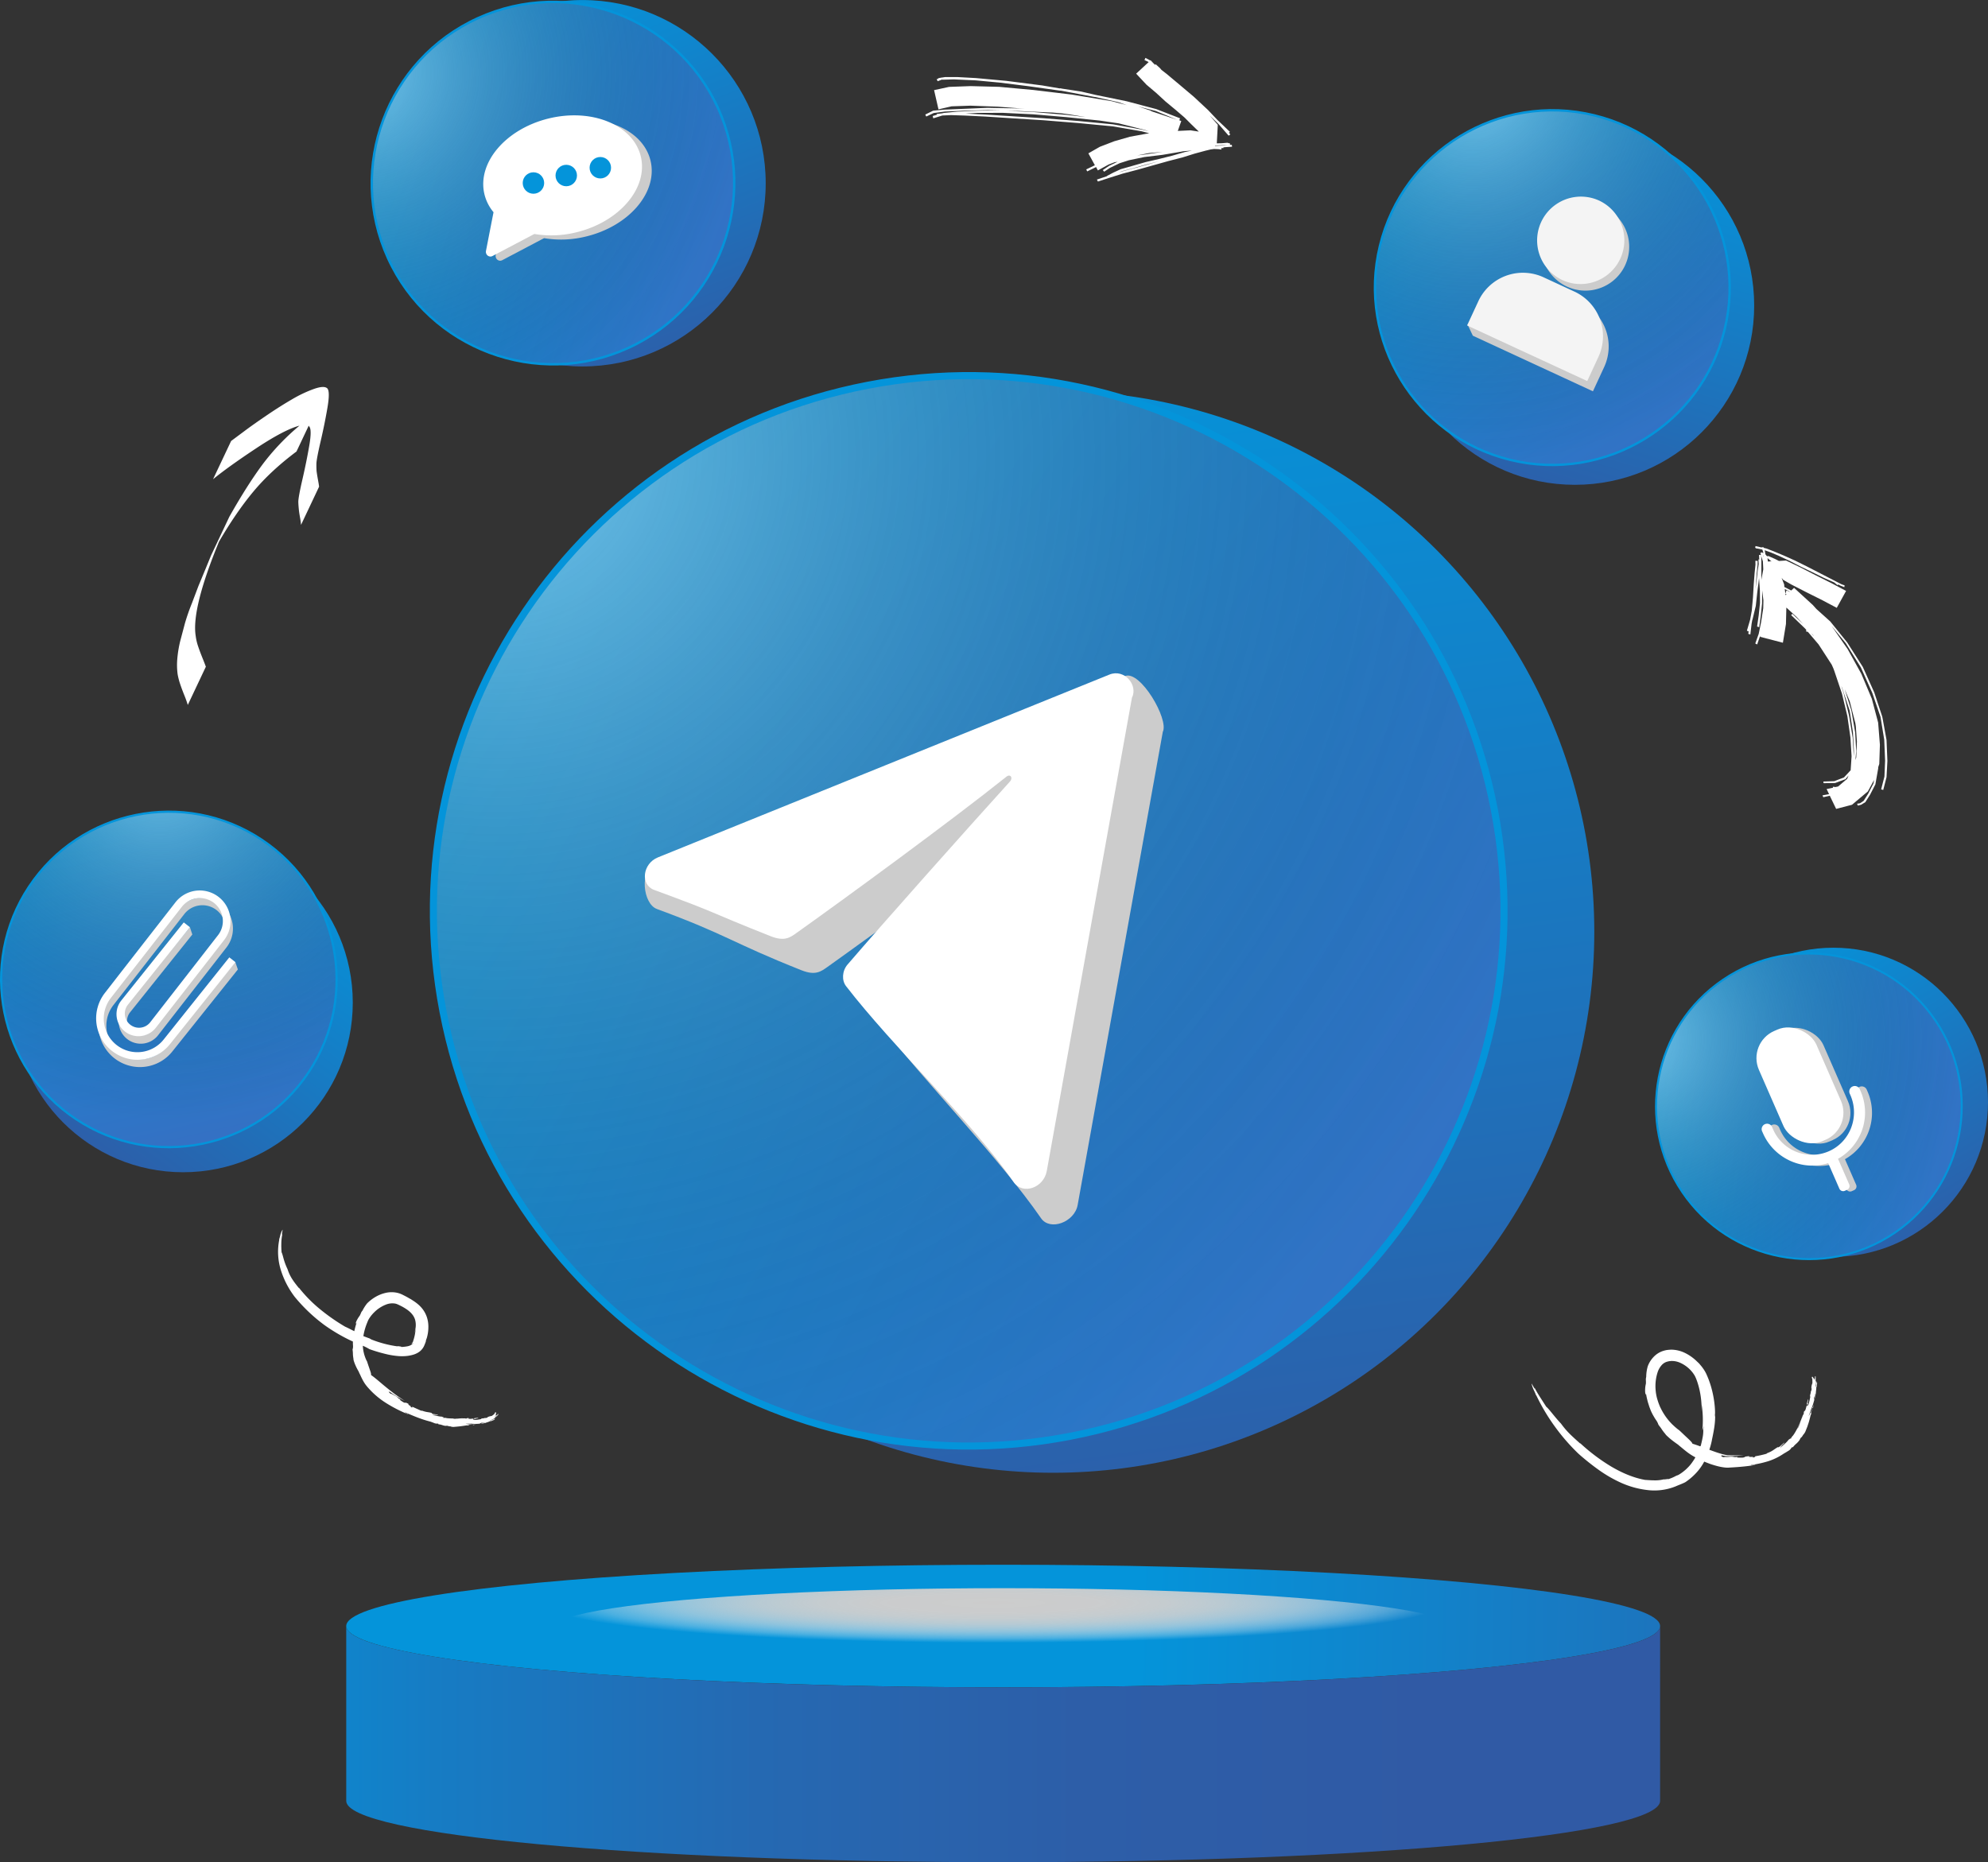 <?xml version="1.0" encoding="UTF-8"?> <svg xmlns="http://www.w3.org/2000/svg" xmlns:xlink="http://www.w3.org/1999/xlink" viewBox="0 0 2004.95 1878.4"><rect x="0" y="0" width="2004.95" height="1878.4" fill="#333333" stroke="none"/> <defs> <style>.cls-1{isolation:isolate;}.cls-2{fill:#fff;}.cls-3{fill:url(#linear-gradient);}.cls-4{fill:url(#linear-gradient-2);}.cls-13,.cls-16,.cls-20,.cls-23,.cls-5{mix-blend-mode:screen;opacity:0.45;}.cls-5{fill:url(#radial-gradient);}.cls-6{fill:#0494da;}.cls-7{fill:#ccc;}.cls-8{fill:url(#linear-gradient-3);}.cls-9{fill:url(#linear-gradient-4);}.cls-10{mix-blend-mode:multiply;fill:url(#radial-gradient-2);}.cls-11{fill:url(#linear-gradient-5);}.cls-12{fill:url(#linear-gradient-6);}.cls-13{fill:url(#radial-gradient-3);}.cls-14{fill:url(#linear-gradient-7);}.cls-15{fill:url(#linear-gradient-8);}.cls-16{fill:url(#radial-gradient-4);}.cls-17{fill:#f4f4f4;}.cls-18{fill:url(#linear-gradient-9);}.cls-19{fill:url(#linear-gradient-10);}.cls-20{fill:url(#radial-gradient-5);}.cls-21{fill:url(#linear-gradient-11);}.cls-22{fill:url(#linear-gradient-12);}.cls-23{fill:url(#radial-gradient-6);}</style> <linearGradient id="linear-gradient" x1="904.55" y1="2079.47" x2="885.2" y2="2448.48" gradientTransform="translate(-154.05 -247.96) rotate(-34.12)" gradientUnits="userSpaceOnUse"> <stop offset="0" stop-color="#0494da"></stop> <stop offset="0.17" stop-color="#0c8ad1"></stop> <stop offset="1" stop-color="#305aa5"></stop> </linearGradient> <linearGradient id="linear-gradient-2" x1="761.56" y1="2132.09" x2="1073.42" y2="2430.96" gradientTransform="translate(-154.05 -247.96) rotate(-34.12)" gradientUnits="userSpaceOnUse"> <stop offset="0" stop-color="#0494da"></stop> <stop offset="0.25" stop-color="#1587d2"></stop> <stop offset="1" stop-color="#4565bc"></stop> </linearGradient> <radialGradient id="radial-gradient" cx="764.26" cy="2083.79" r="332.96" gradientTransform="translate(-154.05 -247.96) rotate(-34.12)" gradientUnits="userSpaceOnUse"> <stop offset="0" stop-color="#fff"></stop> <stop offset="0.32" stop-color="#a8a8a8" stop-opacity="0.66"></stop> <stop offset="0.79" stop-color="#303030" stop-opacity="0.19"></stop> <stop offset="1" stop-opacity="0"></stop> </radialGradient> <linearGradient id="linear-gradient-3" x1="1146.27" y1="1643.06" x2="2120.79" y2="1663.67" gradientTransform="matrix(1, 0, 0, 1, 0, 0)" xlink:href="#linear-gradient"></linearGradient> <linearGradient id="linear-gradient-4" x1="1756.73" y1="2308.71" x2="3059.71" y2="2308.71" gradientUnits="userSpaceOnUse"> <stop offset="0" stop-color="#0494da"></stop> <stop offset="0.23" stop-color="#177bc3"></stop> <stop offset="0.47" stop-color="#2569b2"></stop> <stop offset="0.72" stop-color="#2d5ea8"></stop> <stop offset="1" stop-color="#305aa5"></stop> </linearGradient> <radialGradient id="radial-gradient-2" cx="2336.47" cy="6437.76" r="111.5" gradientTransform="translate(-8531.05 -700.63) scale(4.08 0.36)" gradientUnits="userSpaceOnUse"> <stop offset="0" stop-color="#ccc"></stop> <stop offset="0.24" stop-color="#cdcdcd" stop-opacity="0.99"></stop> <stop offset="0.39" stop-color="#cfcfcf" stop-opacity="0.95"></stop> <stop offset="0.51" stop-color="#d2d2d2" stop-opacity="0.88"></stop> <stop offset="0.61" stop-color="#d7d7d7" stop-opacity="0.78"></stop> <stop offset="0.71" stop-color="#dedede" stop-opacity="0.65"></stop> <stop offset="0.8" stop-color="#e6e6e6" stop-opacity="0.49"></stop> <stop offset="0.89" stop-color="#f0f0f0" stop-opacity="0.3"></stop> <stop offset="0.97" stop-color="#fbfbfb" stop-opacity="0.08"></stop> <stop offset="1" stop-color="#fff" stop-opacity="0"></stop> </radialGradient> <linearGradient id="linear-gradient-5" x1="1727.91" y1="1320.86" x2="1660.14" y2="2612.72" gradientTransform="translate(-965.79 -620.6) rotate(-10.89)" xlink:href="#linear-gradient"></linearGradient> <linearGradient id="linear-gradient-6" x1="1227.3" y1="1505.06" x2="2319.09" y2="2551.36" gradientTransform="translate(-965.79 -620.6) rotate(-10.89)" xlink:href="#linear-gradient-2"></linearGradient> <radialGradient id="radial-gradient-3" cx="1236.77" cy="1335.99" r="1165.62" gradientTransform="translate(-965.79 -620.6) rotate(-10.89)" xlink:href="#radial-gradient"></radialGradient> <linearGradient id="linear-gradient-7" x1="3495.76" y1="947.29" x2="3473.3" y2="1375.35" gradientTransform="translate(-1528.14 -1627.09) rotate(13.66)" xlink:href="#linear-gradient"></linearGradient> <linearGradient id="linear-gradient-8" x1="3329.88" y1="1008.33" x2="3691.65" y2="1355.02" gradientTransform="translate(-1528.14 -1627.09) rotate(13.66)" xlink:href="#linear-gradient-2"></linearGradient> <radialGradient id="radial-gradient-4" cx="3333.02" cy="952.3" r="386.23" gradientTransform="translate(-1528.14 -1627.09) rotate(13.66)" xlink:href="#radial-gradient"></radialGradient> <linearGradient id="linear-gradient-9" x1="572.63" y1="822.1" x2="549.68" y2="1259.54" gradientTransform="matrix(0.91, -0.41, 0.41, 0.91, -348.64, -513.05)" xlink:href="#linear-gradient"></linearGradient> <linearGradient id="linear-gradient-10" x1="403.12" y1="884.47" x2="772.81" y2="1238.76" gradientTransform="matrix(0.91, -0.41, 0.41, 0.91, -348.64, -513.05)" xlink:href="#linear-gradient-2"></linearGradient> <radialGradient id="radial-gradient-5" cx="406.32" cy="827.22" r="394.69" gradientTransform="matrix(0.91, -0.41, 0.41, 0.91, -348.64, -513.05)" xlink:href="#radial-gradient"></radialGradient> <linearGradient id="linear-gradient-11" x1="3103.53" y1="1363.98" x2="3082.28" y2="1768.95" gradientTransform="matrix(0.83, 0.55, -0.55, 0.83, -1533.81, -1992.22)" xlink:href="#linear-gradient"></linearGradient> <linearGradient id="linear-gradient-12" x1="2946.6" y1="1421.72" x2="3288.85" y2="1749.71" gradientTransform="matrix(0.83, 0.55, -0.55, 0.83, -1533.81, -1992.22)" xlink:href="#linear-gradient-2"></linearGradient> <radialGradient id="radial-gradient-6" cx="2949.57" cy="1368.72" r="365.4" gradientTransform="matrix(0.83, 0.55, -0.55, 0.83, -1533.81, -1992.22)" xlink:href="#radial-gradient"></radialGradient> </defs> <g class="cls-1"> <g id="Layer_1" data-name="Layer 1"> <path class="cls-2" d="M2847.15,695.5l.21,1.92-7.64.49-1.17.28-.06.75-1.68-.33-.34,1.68-2.43-.4-4.74-.21-3.46.46-5.24,1.26-11.09,3-11.91,3.73-14.39,3.72-15.57,4.36-15.58,4.37-15.17,4-13.28,4.19-11.54,3.76-1-2,10.37-3.48-.17-.21,6.56-3.43,7.32-3.36,11.88-3.36,13.25-3.8,13.77-3.2,13-3.25,12.66-3.67,7.16-1.48-8.22.63-4.25.77-17.17,2.91-18.43,2.22-15.48,3.23-9.38,3-9.72,4.68-5.84,3.87-1.38-1.63,6.25-4.22,8.72-4.2-3.08.5-6.09,2.33-10.77,5.92-1.8-3.39-8.93,4.37-1-2,8.72-4.2-6.57-12,11.58-6.61,14.55-5.6,15.78-4.54,16.41-3,3.08-.49-7.62-2-29-4.95-34.69-3.35-35.3-2.84-31.76-2-26.65-1.72-20.44-1-14.41-.47-8.77.39-5.28,1.64-3.9,1.19-.56-2.33,3.9-1.19.18.21-.11-1,4.42-.58,1-.1,1.74-.42,13.61-1.31,20.23-.93,23.79-.43-13.47-.21-25,.72-17.93.74-11.35,1.5-7.52,3.54-1-2,7.93-3.89,11.69-1.09,17.93-.74,25.37-1.06,31.69.62,5.86.31L2611,657l-27.47-1-19.06.65-13.18,3.06-4.43-19.39,15.11-3.27,21.73-.8,28.64.74,34.51,3.15,38.94,4.66,40.29,6.68,15.25,4-8.49-3-23.68-5.26-.76-.06-33.29-6.27-1.89-.16-31.36-4.4-28.58-3.59-24.33-2.27-22.15-1-11.63.34-.17-.21-4.52,1.71-1-2,1.58-.62,0-.38,3.29-.67.38,0,3.08-.49,12.93,0,18.35,1,30.74,2.82,36.09,4.61,17.61,3,1-.11.93.27,19.69,3,14.35,3.32,31.76,6.52,29.73,7.87,23.92,9.27-.75,2,2,.74-3.51,10,12.78-.61,8.44,1.29-7.54-7.3-6.83-6.85-8.85-7.6-10.47-8.69-9.34-8.6-9.75-8.24-10.44-11.16,12.59-11.66-.72-.44-3.48-1.63.95-2.2,3.82,2,.89.65.41-.35,3.14,3.31,1.59,1.47.44-.72,4.41,4,1.55,1.84,5,3.85L2794,634.5l14.54,12.27,14.61,13.61,9.75,10.34,1.59,1.46,10.72,10.23-1,.87,1.38,1.63-1.64,1.38-10-11.5-2.28-2.28-7-6.69,8.31,9.46-1,18.72,5.14-.13,5.56-.47,2.78.81-.3,1.3Zm-256.49-32.22-12,.68,20.44,1,26.65,1.71,31.77,2,35.3,2.83,34.68,3.35,29.38,5.37,6.52,1.51-4.26-1.32-26.23-6.61L2713.73,671l-33.34-3.43-33.21-2.84-30.66-1.49Zm29.07-2.07,27.64,1.22,33.21,2.85,19.39,2.23-17.06-2.79-7.52-1-8.67-.74-34.27-1.6Zm172.18,9-21.48-8.87-17.85-4.57,13.12,4.35,0,.38ZM2774.66,703l2.5-.36-13.4,1.14-12,2.39,7.29-.89Zm-.77,9.06-13,3.25-13.25,3.81-11.48,3-3,1.46,3.15-1.25,15.17-4,15.57-4.37Zm65.61-16,2.88-.33-5.14.13-7.06.35,0,.38Z" transform="translate(-1604.81 -549.4)"></path> <path class="cls-2" d="M3381.54,1101.43l1.82,0,.28.63,2.69.65,7.55,2.92,10.17,4.26,11,4.94,11.79,5.83,11.21,5.77,10,5.15,7.15,3.68.24.13.72.37,5.72,2.94,3.3,1.21-.32,1.79-3.77-1.46-2.39-1.23-.63.65-3.42-2.73-10.32-4.58-11.31-5.58L3421,1121l-11.45-5.89-10.69-5-8.17-3.47-6.12-2.18.4,2.16.26,1.84,1.27,1.63.48.24.72.37.29-.58,7.36,3.3,3.57,1.84,7.17-.45,14.28,6.86,15.26,7.85,16.32,8.16,14.69,7.8-9.4,17.08L3443,1155l-16.32-8.16L3411.4,1139l-8.15-4.69-1.65-2.06,2.59,6.69.2,2.54,6.91,3.56,2.88-2.66,18.87,17.26,3.64,4.06,14,12.59,17.13,21.23,15.68,24.63,11.53,25.67,8.14,24.64,4.26,23.38.88,21.15-.88,16.36-3.32,12.9-2.11-.6,3.32-12.9.68-16-.88-21.15-3.78-23.14-8.33-24.26-11.53-25.66-15.21-24.38L3452,1180.8l16.28,23.48,13.75,24.85,10.58,25.17,6.36,24,1.78,22.35-.63,19.4-1.11,3.32,0,1.21-2.84,16.07-5.35,10.4-4.78,7.53-4.37,2.62-3.14.82-.83-1.89,2.94-.44,3.69-2.48,4.58-7.14,5.35-10.4.63-3.57-6.28,11.62-16,13.46-16,4.17-6.43-13.3-6.52,1.52-.83-1.89,6.65-1.2-2.47-5.17,6.41-1.33-.08-1,2.55.33,2.7-.56,9.11-7.73,1.44-3.39-3.13,3.74-10.45,3.88-11.54.15-.36-1.65,11.07-.39,9.77-3.74,6.74-7.25.94-14.13-1.16-18.86-3.08-21.55-5.47-22.79-7.64-22.68-1-2.71-1.68-3.79-13.29-20.48-10.72-12.58-1.87-.47.22-1.6-1.75-1.87-13.51-13,1.27-1.29,10.9,10.48-6.76-7.38-10.24-9.41-.4,16.6-3.08,18.87-22.89-5.93,0-1.21-3.06,8.89-1.91-1,3.46-9.66,2.39-11.68,2.19-14.22.17-7.95L3382,1145l-.11,13.1-1.29,12.48L3379,1182l-2.11-.59,1.62-11.35,1.3-12.48-.1-12.71-.87-12.38-.39,3.69-1.42,11-1.45,13.38-3.18,13.22-.46,1.47-.63,3.57-1.22,10.57-2.11-.59.38-2.49-1.77-.67,3.24-11,1.68-9.12,1.22-13.5.78-13.24.84-11,.9-8.79-.08-3.94,2.3.21-.11,4.32-.91,8.79-.84,11-.35,4.2,1.08-8,1.12-10.38,1.07-6.76-.27-4.76.82.17-.26-4.76,2,.28-.64-2.27,1.79-.55,1,1,.15-.89-.91-2.91-6.86-1.33.2-.39-.58,0,.32-1.79,4.31,1,1.87.47Zm1.78,9.44-.08-1-.24-.12-.1.19Zm7,4.57.48.25.58,0-4-3.3.38,3.37.24.12.44-.26.47.24,1.35-.28Zm-9.34-5.29.23,4.25,0,8.27v10l-.08,1.91,2-10.91-.4-8Zm24.42,38.13,1.11-3.32,3.2,1.4.1-.19-5-2.58Zm0,0,.12,1.53,1.07-.91Zm26,39.7,2.64,3.07-.65-1.07Zm43,124.45.13-5.54-1-19.05-3.32-21.68-7.54-22.87-.84-1.9,2.44,7.59,5.47,22.78,3.56,21.81Zm-9.16-67.79,6.74,21.49,3.8,21.92,1.06,19-.76,9.11.81-2.75.67-16-1.11-15.43-.48-3.17-5.63-21.89Z" transform="translate(-1604.81 -549.4)"></path> <path class="cls-2" d="M1819.68,1032.8l18.22-38.56L1851.65,984q8.64-6.47,22.2-15.68t25.66-16.22a129.88,129.88,0,0,1,22.24-10.49q10.13-3.48,13.21-.38,2.83,3.21.13,19.2t-6.9,34.09q-4.2,18.09-4.26,22.6-.09,3.69.16,7.53c.34,2.51.79,5.34,1.37,8.51s1,5.55,1.16,7.17l-18.22,38.56a66.15,66.15,0,0,0-1-7.39c-.54-3.08-1-5.93-1.24-8.55s-.45-5-.49-7.26q0-4.77,4.17-22.86t6.9-34.08q2.7-16,0-19a2.32,2.32,0,0,0-.61-.91l-12.3,26q-25.93,19.41-43.33,40.25t-34.82,50.69q-27.95,67.9-23.48,95.25a52.28,52.28,0,0,0,2.31,10q1.7,5.14,4.23,11.41t3.68,9.5l-18.22,38.56a102.45,102.45,0,0,0-3.52-9.84c-1.68-4.17-3.1-8-4.23-11.41a67.36,67.36,0,0,1-2.48-9.65,69.93,69.93,0,0,1-.41-14.89,117.7,117.7,0,0,1,3-18.64l4.78-18a208.15,208.15,0,0,1,6.92-19.9l6.64-17.56,7.39-17.82q5.4-13.17,5.56-13.51l18.22-38.56q17.87-31.69,33.3-52.54a234.35,234.35,0,0,1,37.45-39.41q-15.39,4.11-43.55,22.77T1819.68,1032.8Z" transform="translate(-1604.81 -549.4)"></path> <path class="cls-2" d="M1997.47,1953.22c-.56-.39-1.07-.82-1.61-1.23,2.65,1.92,5.44,3.8,8.36,5.58s5.93,3.5,9,5.06a188.12,188.12,0,0,1-18.64-13.6c-5.82-4.7-10.78-9.29-15.63-12.7.5-1.12-1-4.62-2.08-8l-.45-1.22c-.13-.41-.25-.81-.38-1.2-.24-.77-.53-1.46-.7-2.08a5.64,5.64,0,0,0-.86-2,38.86,38.86,0,0,1-2.78-7.92c.24,1,.43,1.92.72,2.85s.57,1.85.92,2.74c-.35-.89-.61-1.82-.92-2.74s-.48-1.89-.72-2.85c-2.1-8.84-.86-19,2.73-28.57.47-1.18,1-2.46,1.42-3.56a20.28,20.28,0,0,1,1.62-2.91,33.89,33.89,0,0,1,4.6-5.59,34.38,34.38,0,0,1,12.06-7.94,17.26,17.26,0,0,1,9.2-1,12.26,12.26,0,0,1,2.49.81l.31.12.45.21.89.43c.59.29,1.19.57,1.77.88a48.29,48.29,0,0,1,6.61,4,30.06,30.06,0,0,1,2.75,2.29,23.41,23.41,0,0,1,2.2,2.44,16.15,16.15,0,0,1,2.64,5.12,20.31,20.31,0,0,1,.24,9.6l-.22,1.12-.28,1.13c-.17.75-.43,1.53-.65,2.3.22-.64.37-1.11.51-1.51s.19-.71.28-1c.2-.63.33-1.25.61-2.51a42.77,42.77,0,0,1-1.61,9.67c-.2.8-.48,1.59-.72,2.37l-.18.59a2.11,2.11,0,0,0-.08.22c0,.13,0,.3-.14.4a3.51,3.51,0,0,1-1.53,1.62,3.88,3.88,0,0,0,2.37-.51c-.25.17-.43.37-.7.53a7.23,7.23,0,0,1-.88.47c-.54.89-2.38,1.83-4.63,2.29a41.31,41.31,0,0,1-6.37.7c.35-.22-.11-.38-.92-.5s-2-.26-3.15-.46l.87.42a111.48,111.48,0,0,1-13.55-2.65,115.48,115.48,0,0,1-12.72-4.11,8.66,8.66,0,0,1-2.19-1.21c-2.42-.87-4.85-1.77-7.25-2.75.4-.15-1-1-2.06-1.56s-1.76-1.07,0-.43c-5.54-1.85-10.52-5-15.66-7.24a197.58,197.58,0,0,1-25-17.41,139.68,139.68,0,0,1-21.66-22l.1.54c-2.2-2.83-4.39-5.45-6.34-8.48a41.14,41.14,0,0,1-5.1-10.6,64.89,64.89,0,0,1-3.74-9.7c-.93-3.26-1.61-6.15-2.31-7.42-.06-.94-.12-1.81-.17-2.63s-.05-1.59-.08-2.32c-.08-1.47,0-2.79,0-4.12a48.14,48.14,0,0,1,1-9c-.57.86-.26-1,0-2.57.14-.82.27-1.54.28-1.85s-.12-.24-.51.57a20.15,20.15,0,0,0-1.83,4.84c-.26,1.24-.58,2.35-1.23,4.47l.23-.1a62.08,62.08,0,0,0,1.55,30.58,88.05,88.05,0,0,0,14,27.1,166,166,0,0,0,30.22,28.65,175.67,175.67,0,0,0,38.13,20.57,51.6,51.6,0,0,1,7,3.54,157.07,157.07,0,0,0,18.71,5.45,80,80,0,0,0,10.55,1.56,44.3,44.3,0,0,0,11.05-.46l-.73.08a31.69,31.69,0,0,0,5.77-1.38,19.7,19.7,0,0,0,5.53-3,15.41,15.41,0,0,0,4.26-5.48,49.9,49.9,0,0,0,1.85-4.77c-.18,0,.18-1.08.24-1.63.27-.25,1.22-2.9,1.84-7.09a41.08,41.08,0,0,0,.37-7.28,30.08,30.08,0,0,0-1.56-8.46,28.21,28.21,0,0,0-4.08-7.73,31.6,31.6,0,0,0-5.22-5.42c-3.4-2.79-6.08-4.18-6.54-4.64l-2-1.06c-1.6-1-3.23-1.83-4.86-2.67l-1.22-.62c-.42-.21-.79-.41-1.32-.64a25.62,25.62,0,0,0-3-1.16,26.4,26.4,0,0,0-12.65-.47,36,36,0,0,0-10.9,4.23,41.1,41.1,0,0,0-8.4,6.49,40.58,40.58,0,0,0-4.69,7.35,6.5,6.5,0,0,0-1.46,2.25,26.43,26.43,0,0,1-1.31,2.83,27.84,27.84,0,0,0-2.61,4.06,14.05,14.05,0,0,0-1.21,2.79c-.4,1.37-.13,1.58.71,0a91.35,91.35,0,0,0-3.63,16c0,1.18-.09,2.35-.13,3.53s0,2.37.07,3.56a10,10,0,0,1-.43,4.19c.69,5.19,0,3.7.88,9.18a8.61,8.61,0,0,0,.53,2.71,38.2,38.2,0,0,0,1.77,4.55c1.4,3.22,3.28,6.16,3.55,6.88l-.47-.76c.33.72.64,1.41,1,2.07s.63,1.29.92,1.92c.55,1.27,1.17,2.43,1.75,3.61s1.27,2.3,2,3.49a35.18,35.18,0,0,0,2.56,3.5,82.79,82.79,0,0,0,19.63,17,141.22,141.22,0,0,0,21.92,11.2c.38-.52-3.18-1.15-3-2,8.23,3.63,16.64,7.16,25.48,9.36,1.56.54,3.46,1.28,4.16,1.61,2.81.82,1.74.06,3.82.53l.19.6c3.15.1,4.41,1.39,7.39,1.56.18-.2,1.26-.08,2.3,0,0,.61,3.23.32,3,.83l0,0a12.66,12.66,0,0,1,1.85.25c.62,0,3.79-.27,6.94-.62s6.3-.88,6.91-1l.58.08c1.7-.08,2.4-.55,1.41-.62.69,0,1.4,0,2.09-.08l-.23,0c.69,0,1.39-.06,2.08-.11.39,0,.86.25.28.57a18.11,18.11,0,0,1,3.71-.63,62.23,62.23,0,0,1-10.88-.71c1.38-.23,3.91,0,5.43-.19a42,42,0,0,0,8.62,0c.65-.14,1-.88,2.49-.91.83.31,1.66-.42,3-.42a13.09,13.09,0,0,1-2.08.71c-.7.15-1.41.27-2.13.41.17.24,1.07.14,2.07,0s2.11-.51,2.71-.59a12.5,12.5,0,0,1,2.07-.74,21.55,21.55,0,0,0,3-1.25c-.28.41.11.33.73.1l1-.39a6.45,6.45,0,0,1,1-.4c1.25-.59,1.92-1.34,1.33-1.16,0-.19-.28-.08-.72.09s-1,.44-1.54.68c-1.06.46-2,.72-1.26.09a2.06,2.06,0,0,0,.69-.16c.31-.13.68-.32,1.08-.53a19.93,19.93,0,0,0,2.25-1.44c-.17-.26-1,.36-.35-.41a11.25,11.25,0,0,0,1.87-1.55,8.45,8.45,0,0,1,1.49-1.33,7.25,7.25,0,0,1-1.07,1.13c.83-.78-1,1.78-3.21,3.59l-1.58,1.26-1.28.92c-.69.49-1,.71-.37.39-.37,0,2.14-1.48,4.38-3.53s4-4.71,3.48-4.11-.46.17-.4-.09.11-.5-.4,0l-.82,1.37c-1.5,1.13-2.39,1.11-2,.56.59-.46.56-.26.19.29a16.77,16.77,0,0,1-1.9,2.08c-1.59,1.51-3.4,2.69-2.34,2.06l-1,.28a23.18,23.18,0,0,1,2.11-1.22,14.59,14.59,0,0,1,2.28-1.12c-.15-.29,1-1.1,1.93-2l.38-.25c.91-1,2.24-2.36,1.34-2-1.34,1.46-2,1.63-2.16,1.42s0-.87.17-1.6.24-1.41,0-1.64-.71,0-1.89,1c.62-.26.88-.39.95-.31s-.07.34-.4.65a15.19,15.19,0,0,1-3,2.33,12.25,12.25,0,0,0-3.32.83c-1.49.64-.8.57-1,.85-.89.21-2.57.57-2.46.17-1.07.8-2,.29-3.38.79-1.24.46.12.16-.74.55a55.73,55.73,0,0,1-6.24.84c-.64-.27-2.5-.68-1.24-1.32,2.92-.24-1,1,2,.5-1.4-.57,2.66-.56,3.1-1.26a17.83,17.83,0,0,0-4.54.4l.33.06c-.71.12-1.78.3-2.87.39a11.61,11.61,0,0,1-3-.08c.35-.28-.34-.45.71-.57l-2,0c-.25.09-.5.19.07.23a5.49,5.49,0,0,1-2.59,0c-.11-.13-2.73.18-5.32.38a43.9,43.9,0,0,1-5,.26c-1.44-.1-1.74-.57-3.17-.41a46.15,46.15,0,0,0,6.59.12,49.35,49.35,0,0,0,5.25-.33c-.61-.17-4.65.16-8.7.14s-8-.23-8.45-.57c-1.06-.12-2.34-.25-2.14.07-1.76-.43.62-.46-.6-.92,0,0,.08.15-.33.08l-1.15-.55c-2.83,0-6.73-1.37-9.7-1.49a16.57,16.57,0,0,1,3.84-.31l.29.21c.28,0,1.8.19,1.82-.11a21.44,21.44,0,0,0-5.08-.93c-.32-.16-.69-.32-.93-.46,0,0,0,.08,0,.12-.56-.31-.48-.33-.24-.39l.14,0c-.45-.52-2.15-.83-4.14-1.14a25,25,0,0,1-5.7-1.44c-1-.16-.13.12-1.31-.08-3.05-1.35-5.12-2.3-8.25-3.73-1.16,0-1.3,0-.19.87-.8-.34-1.59-.69-2.38-1.06,2.54,0-4.12-2.71-1.35-2.59a12,12,0,0,0-3.37-1.61c-.23.16-.59.42-2.24-.36-2.13-1.38-1.63-1-3.35-2.25-.29-.51.45-.27.48-.53a5.67,5.67,0,0,1-2.51-1.57,8.26,8.26,0,0,0-2.23-1.77c-.83-.43-2-1.11-3.06-1.67s-1.91-.94-2.09-.74C1996.77,1953.78,1997,1953.45,1997.47,1953.22Z" transform="translate(-1604.81 -549.4)"></path> <path class="cls-2" d="M3341.19,2017.48c-.78-.19-1.57-.43-2.36-.66a52.49,52.49,0,0,0,5.75,1.24c.45.06.94.16,1.35.17a8.75,8.75,0,0,0,1.18.08h.55l.83,0,1.67-.06c4.45-.19,8.88-.38,13.2-.74-4.74,0-9.75-.09-14.88-.16l-1,0-.53-.06c-.15,0-.4-.06-.62-.09l-.69-.11-1.52-.32-1.6-.39c-2.18-.57-4.41-1.29-6.6-2-8.84-3-17.09-6.56-24.25-8.7-.13-1.29-3.81-4.58-7.21-7.78s-6.54-6.33-6.86-6.26a69,69,0,0,1-8.17-7.44c.89.92,1.77,1.85,2.65,2.77s1.85,1.75,2.79,2.6c-.94-.85-1.86-1.73-2.79-2.6s-1.76-1.85-2.65-2.77a59.66,59.66,0,0,1-10-14.89l-.5-1-.43-1.06-.85-2.14c-.53-1.44-1-2.93-1.44-4.41s-.78-3-1.06-4.51a41.56,41.56,0,0,1-.59-4.55,45.38,45.38,0,0,1,2.1-18.31,20,20,0,0,1,4.15-7.07,11.5,11.5,0,0,1,6.2-3.51,11.88,11.88,0,0,1,2.33-.4c.43,0,.87-.1,1.33-.12l1.46.05a20.77,20.77,0,0,1,6.71,1.58,32.82,32.82,0,0,1,13.57,10.8c.4.63.85,1.24,1.23,1.86s.74,1.25,1,1.88l.42.93.21.46a6,6,0,0,1,.22.56c.29.78.59,1.54.86,2.32a80,80,0,0,1,2.57,9.18,89.33,89.33,0,0,1,1.94,15.1c.11,2.2.14,4.39.13,6.62.05-1.85.06-2.77.05-3.69s0-1.85-.07-3.69a103,103,0,0,1,.69,26,24.46,24.46,0,0,0,1.66-5c-.22,1.4-.44,2.79-.72,4.18a35.58,35.58,0,0,1-.72,8.36c-.56,3.2-1.41,6.36-1.9,8.4-.16-1-1.25,2.1-2.42,4.71.24-.31.49-.62.71-.94a58.39,58.39,0,0,1-8.25,14.51,46.17,46.17,0,0,1-11.81,10.38,9.74,9.74,0,0,1-2.68,1.12,42.58,42.58,0,0,1-8.25,3.57c.26-.37-1.59,0-3,.15s-2.36.22-.3-.33a34.82,34.82,0,0,1-10,1.37c-3.41,0-6.8-.26-10.16-.48-11.78-2.11-23.54-7.2-34.55-13.75a191.92,191.92,0,0,1-30.9-23.37l.29.6c-3.35-3-6.58-5.86-9.82-9a84.37,84.37,0,0,1-9.7-11.23c-2.75-2.87-5.84-6.57-8.51-9.86s-5-6.11-6.36-7.13l-6-9.3c-1.72-2.73-3.46-5.43-5.58-9.47.23,1.2-.92-.71-1.89-2.42s-1.79-3.13-1.11-1a32.69,32.69,0,0,0,2.19,5.77,43.22,43.22,0,0,1,2.14,5l.12-.24a200.89,200.89,0,0,0,18.53,31.26,203.2,203.2,0,0,0,24.07,27.75,245.92,245.92,0,0,0,20,16,133,133,0,0,0,22.76,13.22,89.59,89.59,0,0,0,28,7.55,57.25,57.25,0,0,0,27.32-3.88c3.69-1.63,6.51-2.53,9.63-4.14a60.25,60.25,0,0,0,9.56-7.89,53.72,53.72,0,0,0,8.23-10.55,78.39,78.39,0,0,0,9.2-24.62l-.21.79c.95-4.34,1.71-8.14,2.31-11.95a79.29,79.29,0,0,0,1.05-11.94c-.18,0-.17-1.3-.27-2,.2-.37.27-3.75-.17-8.62a105.2,105.2,0,0,0-3.11-17.49c-.82-3.14-1.85-6.23-2.92-9.13-.58-1.44-1.11-2.84-1.71-4.15-.31-.67-.52-1.27-.89-2l-1-1.93a44.55,44.55,0,0,0-3.87-5.61c-1.12-1.33-1.86-2.23-2.11-2.54-.69-.65-1.36-1.36-2.11-2a46,46,0,0,0-11.74-8.51,32.38,32.38,0,0,0-14.71-3.58c-1.3.1-2.61.16-3.9.34s-2.55.51-3.83.9a22.74,22.74,0,0,0-7.12,3.72,27.13,27.13,0,0,0-8.49,11.72,39.7,39.7,0,0,0-1.58,10.83c-.73,2.82-.09,3.44-.33,6.85a28.14,28.14,0,0,0-.6,9.7c.29,1.83.62,1.92.63-.38.27,1.77.59,3.65,1,5.35s.79,3.44,1.34,5.08,1,3.3,1.62,4.85c.29.78.59,1.55.88,2.31s.66,1.47,1,2.19l1,2,1.09,1.9,1.11,1.88,1.21,1.83a16.51,16.51,0,0,1,2.35,4.6c.92,1.3,1.61,2.13,2.1,2.79s.81,1.14,1.12,1.63.66,1,1.16,1.68,1.17,1.64,2.28,2.88a13.22,13.22,0,0,0,2.19,2.52c1.24,1.12,2.77,2.56,4.45,3.83,3.26,2.65,6.8,4.92,7.48,5.55l-.9-.59c5.95,4.7,9.63,8.39,16.21,12a103.09,103.09,0,0,0,14.42,6.67c2.52,1,5.13,1.78,7.78,2.52a54.38,54.38,0,0,0,8.39,1.69c.75.09,1.56.13,2.37.18s1.89,0,2.42-.06l3.8-.23c2.54-.16,5.07-.34,7.59-.56,5-.44,10-1,14.8-1.92,0-.34-1-.07-2.11.12s-2.25.36-2.43,0a107.75,107.75,0,0,0,16.94-3.64,59.93,59.93,0,0,0,16.14-7.73c.93-.58,2-1.14,2.92-1.73s1.72-1.08,2.17-1.33a7.81,7.81,0,0,0,2.2-2,7.34,7.34,0,0,1,1.46-1.63l.68.13a23,23,0,0,1,3.53-3.69,22.35,22.35,0,0,0,3.26-3.65,8.64,8.64,0,0,1,1.53-2.59c.26.14.87-.73,1.43-1.59s1-1.74,1.2-1.51l0-.06a21.69,21.69,0,0,1,1.33-2c.18-.35.61-1.5,1.22-3,.29-.75.63-1.6,1-2.5l.94-2.83c.67-1.89,1.17-3.84,1.57-5.38.2-.77.38-1.44.52-2s.18-.92.22-1.12l.32-.64c.66-2,.53-3,0-1.88.28-.83.61-1.64.84-2.48l-.05.3.73-2.49c.18-.44.59-.89.65-.11.1-.74.23-1.52.4-2.28a21,21,0,0,1,.51-2.24c-.57,2-1.45,4.11-2.3,6.27-.41,1.08-.93,2.13-1.42,3.17s-1,2-1.48,3a28.26,28.26,0,0,1,1.05-3.16,25.75,25.75,0,0,0,1.11-3.26c.48-1,1.15-2.63,1.78-4.43s1.18-3.8,1.67-5.56c.09-.79-.47-1.44.11-3.17.58-.8.36-2,.83-3.45a11.5,11.5,0,0,1-.2,2.56c-.16.85-.31,1.69-.47,2.56.56-.21,1.11-4.15,1.35-5.52a16.32,16.32,0,0,1,.2-2.52c.06-.6.13-1.24.2-1.86s0-1.24,0-1.77c.47,1,.43-1.69.79-2.94.16-1.44-.07-2.36-.25-1.79-.5-.47-.66,5.68-1.13,3.66a17.6,17.6,0,0,0,.36-4.81c-.31,0-.24,1-.53,0,.08-1.66-.29-3.42,0-4.38a7.11,7.11,0,0,1,0,1.48c0-1.08.53,1.85.95,4.75s.6,5.76.59,4.32c-.18.36-.37-2.8-.74-5.82s-.79-5.93-.8-5.2c-.16,1.31-.56-.93-.67.43l.37,1.51c-.13,1.86-.67,2.61-.88,2,0-1.55.58.65,1,3s.64,4.67.57,3.32l-.21,1.08a19.71,19.71,0,0,1,.24-5.36c-.31,0-.41-1.55-.51-2.82l0-.44c-.15-1.31-.07-3.14-.47-2.28,0,3.83-.77,2.55-1.56,1.29s-1.63-2.52-1.73,1.08c.67-3,.73,1,.71,4.21a11.73,11.73,0,0,0-1,4c-.06,2,.16,1.18.31,1.57-.28,1.08-.64,3.15-1,2.83.25,1.58-.51,2.41-.69,4.24-.07,1.64.2-.08.21,1.09-.37,2.42-1.22,5.74-1.72,7.62-.46.66-1.68,2.68-1.73,1,.94-3.53.54,1.58,1.27-2.17-1.1,1.43.54-3.35.1-4.14a24,24,0,0,0-1.46,5.52l.18-.38c-.15.89-.48,2.21-.84,3.53-.18.66-.38,1.32-.59,1.93a12.72,12.72,0,0,1-.75,1.56c-.1-.51-.57.23-.21-1l-.83,2.32c0,.32,0,.66.24,0a7.47,7.47,0,0,1-1.16,3c-.21.06-1,3.26-2.17,6.27-.27.76-.52,1.53-.8,2.22l-.78,1.86a10.4,10.4,0,0,1-.74,1.64c-.87,1.58-1.5,1.7-2.15,3.35a18.84,18.84,0,0,0,1.29-2.21c.74-1.37,1.56-3.29,2.4-5.1s1.43-3.66,1.84-4.87.57-1.83.37-1.28c-.21.32-.67,1.7-1.44,3.52-.38.91-.75,2-1.23,3.06s-1,2.23-1.53,3.37c-2.2,4.5-4.91,8.73-5.5,9-.81,1.05-1.76,2.34-1.34,2.28-1.51,1.67,0-.87-1.21.2,0,.06.2,0-.15.36l-1.29.89a15.29,15.29,0,0,1-1.82,2.19c-.72.71-1.5,1.44-2.28,2.18-1.64,1.37-3.28,2.77-4.62,4l1.12-1.51a20.63,20.63,0,0,1,1.77-2.15l.4-.14c.09-.15.51-.51.82-.92s.58-.78.46-.87c-.82.7-1.62,1.29-2.39,1.95s-1.48,1.4-2.35,2.15c-.39.18-.83.41-1.15.53,0,0,.08,0,.1.07-.71.29-.66.22-.5,0a.4.4,0,0,1,.09-.14c-.77.07-2.46,1.29-4.47,2.67a25.62,25.62,0,0,1-6.35,3.3c-1,.54,0,.17-1.34.86a100.47,100.47,0,0,1-10.82,2.4c-1.25.63-1.34.8.36.82-1.06.2-2.13.35-3.19.53,1.34-.77-.17-.66-1.65-.66s-2.92,0-1.41-.72a20.5,20.5,0,0,0-4.61.53c-.15.26-.39.68-2.66.92-3.19,0-2.42,0-5.08-.07-.65-.27.31-.46.18-.7-4,.7-3.59-.44-7.45-.14l-2.15.19-.85.05a8.4,8.4,0,0,1-.88,0c-1.2,0-2.33-.05-2.42.21a6.4,6.4,0,0,1-2.48-.78C3340.88,2017.85,3341,2017.66,3341.19,2017.48Z" transform="translate(-1604.81 -549.4)"></path> <circle class="cls-3" cx="1849.04" cy="1111.87" r="155.89"></circle> <circle class="cls-4" cx="1824.3" cy="1115.93" r="154.2"></circle> <circle class="cls-5" cx="1824.3" cy="1115.93" r="154.2"></circle> <path class="cls-6" d="M3516.17,1793.84c-70.86,48-167.56,29.41-215.56-41.45s-29.42-167.56,41.44-215.56,167.56-29.42,215.57,41.44S3587,1745.83,3516.17,1793.84Zm-173-255.33c-69.92,47.38-88.27,142.81-40.9,212.74s142.81,88.27,212.74,40.9,88.27-142.81,40.9-212.74S3413.12,1491.14,3343.19,1538.51Z" transform="translate(-1604.81 -549.4)"></path> <rect class="cls-7" x="3395.5" y="1583.82" width="63.31" height="121.29" rx="29.8" transform="translate(-1976.56 960.98) rotate(-23.61)"></rect> <path class="cls-7" d="M3480.22,1645.73a5.49,5.49,0,0,0-2.83,7.22l.65,1.49c9.4,21.5,0,46.86-21.38,56.47a42.69,42.69,0,0,1-56.53-21.82l-.86-2a5.49,5.49,0,1,0-10.06,4.39l.59,1.36c11.16,25.53,39.78,38.54,65.8,30.19l11.28,25.79a4.17,4.17,0,0,0,5.49,2.15l2.27-1a4.16,4.16,0,0,0,2.15-5.48l-11.28-25.79a53.69,53.69,0,0,0,22.81-68.18l-.87-2A5.48,5.48,0,0,0,3480.22,1645.73Z" transform="translate(-1604.81 -549.4)"></path> <rect class="cls-2" x="3388.44" y="1583.46" width="63.31" height="121.29" rx="29.8" transform="translate(-1977 958.12) rotate(-23.61)"></rect> <path class="cls-2" d="M3473.16,1645.36a5.49,5.49,0,0,0-2.83,7.23l.65,1.48c9.4,21.51,0,46.86-21.38,56.47a42.68,42.68,0,0,1-56.53-21.82l-.87-2a5.49,5.49,0,1,0-10,4.4l.59,1.36c11.16,25.53,39.78,38.54,65.8,30.18l11.28,25.79a4.15,4.15,0,0,0,5.48,2.15l2.28-1a4.17,4.17,0,0,0,2.15-5.49l-11.28-25.79a53.69,53.69,0,0,0,22.81-68.17l-.87-2A5.5,5.5,0,0,0,3473.16,1645.36Z" transform="translate(-1604.81 -549.4)"></path> <ellipse class="cls-8" cx="1011.72" cy="1640.22" rx="662.54" ry="61.84"></ellipse> <path class="cls-9" d="M3279.07,2189.62c0,34.15-296.63,61.84-662.54,61.84S1954,2223.77,1954,2189.62V2366h0c0,34.15,296.63,61.84,662.54,61.84s662.54-27.69,662.54-61.84h0Z" transform="translate(-1604.81 -549.4)"></path> <ellipse class="cls-10" cx="1011.72" cy="1642.61" rx="455.38" ry="40.58"></ellipse> <circle class="cls-11" cx="1062.15" cy="939.87" r="545.74"></circle> <circle class="cls-12" cx="976.96" cy="918.77" r="539.83"></circle> <circle class="cls-13" cx="976.96" cy="918.77" r="539.83"></circle> <path class="cls-6" d="M2684.4,2001.79c-294.24,56.59-579.66-136.76-636.25-431s136.75-579.66,431-636.25,579.66,136.75,636.25,431S2978.63,1945.2,2684.4,2001.79ZM2480.49,941.56c-290.38,55.85-481.18,337.52-425.33,627.89s337.51,481.18,627.89,425.33,481.17-337.52,425.33-627.89S2770.86,885.71,2480.49,941.56Z" transform="translate(-1604.81 -549.4)"></path> <path class="cls-7" d="M2739.45,1231.34c-153.86,62.31-320.37,127.19-474.23,189.5-15.54,6.29-12.07,40.27,2.11,45.49,71.1,26.17,75.47,33.91,145.89,61.83,14,5.54,19.62,1.22,26.08-3.38,47.94-34.09,155.68-112.84,211.63-157.57,4-3.17,6.92,1.17,3.51,4.92-43.38,47.82-128.44,143.48-163.77,184.59-5.48,6.38-6,16-1.5,21.77,47.08,61,123.71,139.13,165.56,199.77,9.07,13.15,33.81,4,36.94-13.42l85.86-477.21C2783.9,1274.92,2754.68,1225.17,2739.45,1231.34Z" transform="translate(-1604.81 -549.4)"></path> <path class="cls-2" d="M2723.68,1229.86l-455.32,184.39c-15.53,6.28-18,27.6-3.84,32.82,71.1,26.17,47.19,18.81,117.61,46.73,14,5.54,19.62,1.22,26.08-3.38,47.94-34.1,155.68-112.84,211.63-157.58,4-3.16,6.91,1.18,3.51,4.93-43.38,47.81-128.44,143.48-163.77,184.58-5.49,6.39-6,16-1.5,21.78,47.08,61,127.19,137,169,197.64,9.07,13.14,30.33,6.12,33.46-11.29l85.86-477.21C2752.81,1240.56,2738.9,1223.69,2723.68,1229.86Z" transform="translate(-1604.81 -549.4)"></path> <circle class="cls-14" cx="1588.31" cy="308.21" r="180.83"></circle> <circle class="cls-15" cx="1565.54" cy="290.12" r="178.87"></circle> <circle class="cls-16" cx="1565.54" cy="290.12" r="178.87"></circle> <path class="cls-6" d="M3127.81,1014.48c-96.47-23.46-155.88-121-132.42-217.5s121-155.87,217.49-132.42,155.88,121,132.42,217.5S3224.28,1037.93,3127.81,1014.48Zm84.51-347.62c-95.2-23.15-191.49,35.48-214.64,130.68s35.48,191.49,130.69,214.64S3319.86,976.7,3343,881.5,3307.53,690,3212.32,666.86Z" transform="translate(-1604.81 -549.4)"></path> <path class="cls-7" d="M3185.09,838.45c1.13.52,2.27,1,3.43,1.41a44.17,44.17,0,0,0,37-79.89c-1.06-.61-2.16-1.18-3.29-1.7a44.18,44.18,0,1,0-37.13,80.18Z" transform="translate(-1604.81 -549.4)"></path> <path class="cls-7" d="M3198.47,853.9l-31.18-14.44a49.57,49.57,0,0,0-65.81,24.16l-16.61,13.12,5.31,11.27,121.15,56.1,11.29-24.39A49.58,49.58,0,0,0,3198.47,853.9Z" transform="translate(-1604.81 -549.4)"></path> <path class="cls-17" d="M3180.26,831.82c1.13.52,2.27,1,3.42,1.42a44.18,44.18,0,0,0,37-79.9c-1.07-.61-2.16-1.17-3.3-1.7a44.18,44.18,0,0,0-37.12,80.18Z" transform="translate(-1604.81 -549.4)"></path> <path class="cls-17" d="M3192.72,843.56l-31.17-14.44a49.58,49.58,0,0,0-65.82,24.16l-11.3,24.39,121.15,56.1,11.3-24.4A49.57,49.57,0,0,0,3192.72,843.56Z" transform="translate(-1604.81 -549.4)"></path> <circle class="cls-18" cx="587.43" cy="184.84" r="184.8"></circle> <circle class="cls-19" cx="557.71" cy="184.7" r="182.79"></circle> <circle class="cls-20" cx="557.71" cy="184.7" r="182.79"></circle> <path class="cls-6" d="M2238.88,901.51c-92.31,42.1-201.67,1.25-243.77-91.06s-1.25-201.66,91.06-243.76,201.66-1.26,243.76,91S2331.19,859.41,2238.88,901.51ZM2087.17,568.89c-91.1,41.55-131.41,149.46-89.86,240.56s149.47,131.41,240.56,89.86,131.41-149.47,89.86-240.56S2178.27,527.34,2087.17,568.89Z" transform="translate(-1604.81 -549.4)"></path> <path class="cls-7" d="M2104.75,806.69q3.81-19.53,7.61-39a44.86,44.86,0,0,1-9.14-18c-7.71-31.7,21.33-66,64.86-76.58s85.07,6.53,92.78,38.23-21.32,66-64.85,76.58a104.38,104.38,0,0,1-42.48,1.71l-42.33,22.3C2107.84,813.61,2104,810.54,2104.75,806.69Z" transform="translate(-1604.81 -549.4)"></path> <path class="cls-2" d="M2094.94,802.47q3.79-19.53,7.61-39a44.86,44.86,0,0,1-9.14-18c-7.72-31.7,21.32-66,64.85-76.58s85.08,6.53,92.79,38.23-21.32,66-64.86,76.58a104.33,104.33,0,0,1-42.47,1.71l-42.33,22.3C2098,809.39,2094.19,806.32,2094.94,802.47Z" transform="translate(-1604.81 -549.4)"></path> <circle class="cls-6" cx="605.44" cy="169.19" r="10.82"></circle> <circle class="cls-6" cx="571.08" cy="177.05" r="10.82"></circle> <circle class="cls-6" cx="537.99" cy="184.61" r="10.82"></circle> <circle class="cls-21" cx="184.7" cy="1011.38" r="171.08"></circle> <circle class="cls-22" cx="170.29" cy="987.95" r="169.22"></circle> <circle class="cls-23" cx="170.29" cy="987.95" r="169.22"></circle> <path class="cls-6" d="M1680.81,1679.22c-78.22-52-99.57-157.93-47.58-236.15s157.93-99.58,236.15-47.59S1969,1553.41,1917,1631.63,1759,1731.21,1680.81,1679.22Zm187.33-281.88c-77.2-51.3-181.74-30.24-233.05,47s-30.24,181.75,47,233.06,181.75,30.24,233.06-47S1945.34,1448.65,1868.14,1397.34Z" transform="translate(-1604.81 -549.4)"></path> <path class="cls-7" d="M1842.09,1519.78l-69.38,85.07a33.89,33.89,0,0,1-53.48-41.65l3.46-4.45,12.68-16.27,26.06-33.47,8.19-10.51,20.78-26.69a23.18,23.18,0,1,1,36.57,28.48l-8.75,11.24-12,15.45-8.45,10.86-25.8,33.12-12.67,16.27-.78,1a14.32,14.32,0,1,1-22.6-17.6l62.85-78.57-2.43-7.38-66.63,81.11a22.2,22.2,0,1,0,35,27.28l13.45-17.28,46.29-59.43,8.74-11.23a31,31,0,1,0-49-38.16l-29,37.2-26.06,33.47L1713,1558.36a41.76,41.76,0,0,0,65.9,51.32l65.81-82.36Z" transform="translate(-1604.81 -549.4)"></path> <path class="cls-2" d="M1836.08,1515.11l-65.81,82.36a33.89,33.89,0,1,1-53.47-41.65l3.46-4.44,12.67-16.28,26.07-33.47,8.18-10.5,20.79-26.7a23.18,23.18,0,1,1,36.57,28.49l-8.75,11.23-12,15.46-8.45,10.85-25.79,33.12-12.68,16.28-.77,1a14.33,14.33,0,0,1-22.6-17.61l62.85-78.57-6.21-4.83-62.85,78.57a22.19,22.19,0,1,0,35,27.27l13.45-17.27L1822,1509l8.75-11.24a31,31,0,0,0-49-38.15l-29,37.2-26.07,33.46L1710.59,1551a41.76,41.76,0,0,0,65.9,51.32l65.8-82.37Z" transform="translate(-1604.81 -549.4)"></path> </g> </g> </svg> 